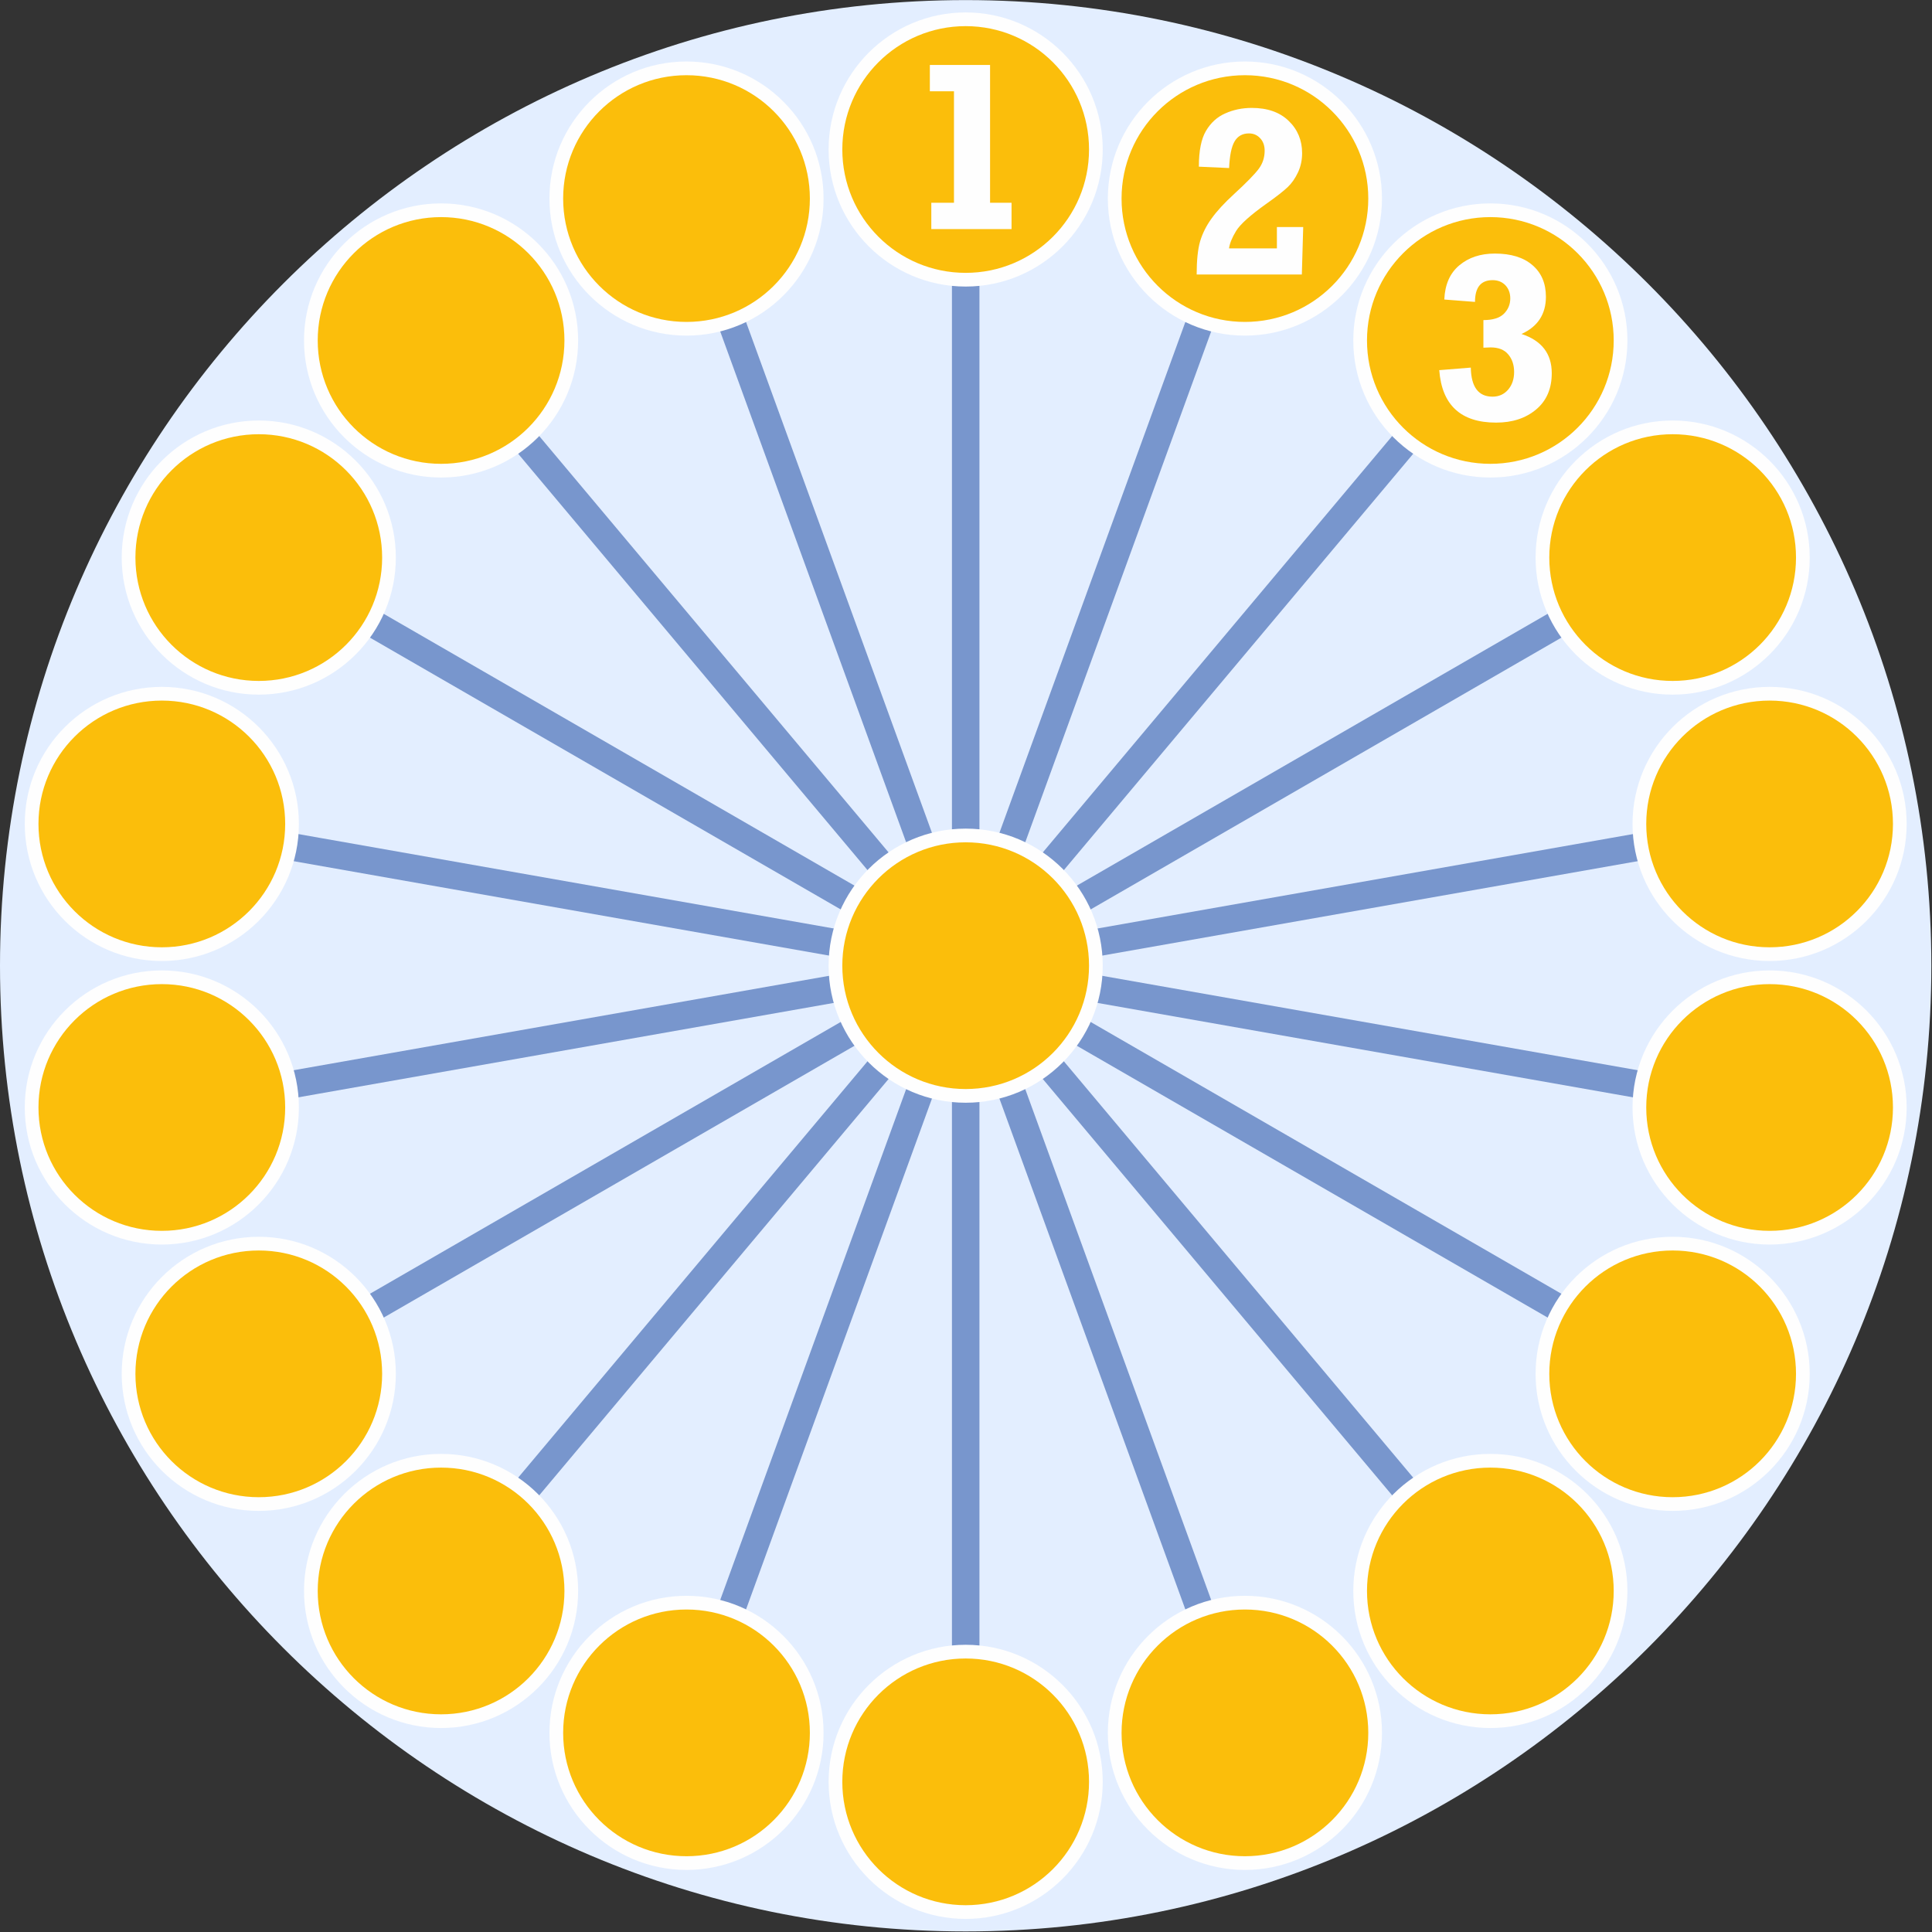 <svg width="586" height="586" viewBox="0 0 586 586" fill="none" xmlns="http://www.w3.org/2000/svg">
<rect x="0" y="0" width="586" height="586" fill="#333333" stroke="none"/>
<g clip-path="url(#clip0_1090_2)">
<path fill-rule="evenodd" clip-rule="evenodd" d="M292.9 585.826C454.149 585.826 585.799 454.232 585.799 292.927C585.799 131.594 454.149 0.027 292.9 0.027C131.539 0.027 0 131.621 0 292.927C0 454.26 131.539 585.826 292.9 585.826Z" fill="#E3EEFF"/>
<path d="M536.977 331.714L50.3 245.9L48.852 254.116L535.529 339.93L536.977 331.714Z" fill="#7896CD"/>
<path d="M508.987 412.85L81.01 165.758L76.839 172.983L504.816 420.075L508.987 412.85Z" fill="#7896CD"/>
<path d="M454.934 479.518L137.278 100.951L130.888 106.314L448.543 484.881L454.934 479.518Z" fill="#7896CD"/>
<path d="M381.339 523.679L212.318 59.297L204.479 62.15L373.5 526.532L381.339 523.679Z" fill="#7896CD"/>
<path d="M297.079 540.005L297.079 45.82L288.737 45.82L288.737 540.005L297.079 540.005Z" fill="#7896CD"/>
<path d="M212.317 526.528L381.338 62.147L373.498 59.293L204.477 523.675L212.317 526.528Z" fill="#7896CD"/>
<path d="M137.273 484.874L454.928 106.307L448.538 100.944L130.882 479.512L137.273 484.874Z" fill="#7896CD"/>
<path d="M81.003 420.065L508.979 172.973L504.808 165.748L76.832 412.84L81.003 420.065Z" fill="#7896CD"/>
<path d="M50.292 339.919L536.969 254.105L535.521 245.89L48.844 331.704L50.292 339.919Z" fill="#7896CD"/>
<path fill-rule="evenodd" clip-rule="evenodd" d="M292.899 251.326C315.848 251.326 334.473 269.951 334.473 292.9C334.473 315.848 315.848 334.473 292.899 334.473C269.951 334.473 251.326 315.848 251.326 292.9C251.326 269.951 269.951 251.326 292.899 251.326Z" fill="#FEFEFE"/>
<path fill-rule="evenodd" clip-rule="evenodd" d="M292.9 255.484C313.576 255.484 330.316 272.225 330.316 292.901C330.316 313.576 313.576 330.317 292.9 330.317C272.224 330.317 255.483 313.576 255.483 292.901C255.483 272.225 272.224 255.484 292.9 255.484Z" fill="#FBBE0B"/>
<path fill-rule="evenodd" clip-rule="evenodd" d="M452.043 61.695C474.992 61.695 493.617 80.32 493.617 103.269C493.617 126.217 474.992 144.842 452.043 144.842C429.094 144.842 410.469 126.217 410.469 103.269C410.469 80.32 429.094 61.695 452.043 61.695Z" fill="#FEFEFE"/>
<path fill-rule="evenodd" clip-rule="evenodd" d="M452.043 65.853C472.719 65.853 489.459 82.594 489.459 103.27C489.459 123.946 472.719 140.686 452.043 140.686C431.367 140.686 414.627 123.946 414.627 103.27C414.627 82.594 431.367 65.853 452.043 65.853Z" fill="#FBBE0B"/>
<path fill-rule="evenodd" clip-rule="evenodd" d="M507.336 127.547C530.285 127.547 548.91 146.172 548.91 169.12C548.91 192.069 530.285 210.694 507.336 210.694C484.387 210.694 465.762 192.069 465.762 169.12C465.762 146.172 484.387 127.547 507.336 127.547Z" fill="#FEFEFE"/>
<path fill-rule="evenodd" clip-rule="evenodd" d="M507.336 131.705C528.012 131.705 544.752 148.445 544.752 169.121C544.752 189.797 528.012 206.537 507.336 206.537C486.66 206.537 469.92 189.797 469.92 169.121C469.92 148.445 486.66 131.705 507.336 131.705Z" fill="#FBBE0B"/>
<path fill-rule="evenodd" clip-rule="evenodd" d="M536.742 208.338C559.691 208.338 578.316 226.963 578.316 249.911C578.316 272.86 559.691 291.485 536.742 291.485C513.794 291.485 495.169 272.86 495.169 249.911C495.169 226.963 513.794 208.338 536.742 208.338Z" fill="#FEFEFE"/>
<path fill-rule="evenodd" clip-rule="evenodd" d="M536.742 212.496C557.418 212.496 574.159 229.236 574.159 249.912C574.159 270.588 557.418 287.328 536.742 287.328C516.066 287.328 499.326 270.588 499.326 249.912C499.326 229.236 516.066 212.496 536.742 212.496Z" fill="#FBBE0B"/>
<path fill-rule="evenodd" clip-rule="evenodd" d="M536.742 294.34C559.691 294.34 578.316 312.965 578.316 335.913C578.316 358.862 559.691 377.487 536.742 377.487C513.794 377.487 495.169 358.862 495.169 335.913C495.169 312.965 513.794 294.34 536.742 294.34Z" fill="#FEFEFE"/>
<path fill-rule="evenodd" clip-rule="evenodd" d="M536.742 298.498C557.418 298.498 574.159 315.238 574.159 335.914C574.159 356.59 557.418 373.33 536.742 373.33C516.066 373.33 499.326 356.59 499.326 335.914C499.326 315.238 516.066 298.498 536.742 298.498Z" fill="#FBBE0B"/>
<path fill-rule="evenodd" clip-rule="evenodd" d="M507.336 375.131C530.285 375.131 548.91 393.756 548.91 416.704C548.91 439.653 530.285 458.278 507.336 458.278C484.387 458.278 465.762 439.653 465.762 416.704C465.762 393.756 484.387 375.131 507.336 375.131Z" fill="#FEFEFE"/>
<path fill-rule="evenodd" clip-rule="evenodd" d="M507.336 379.289C528.012 379.289 544.752 396.029 544.752 416.705C544.752 437.381 528.012 454.121 507.336 454.121C486.66 454.121 469.92 437.381 469.92 416.705C469.92 396.029 486.66 379.289 507.336 379.289Z" fill="#FBBE0B"/>
<path fill-rule="evenodd" clip-rule="evenodd" d="M452.043 440.984C474.992 440.984 493.617 459.609 493.617 482.558C493.617 505.507 474.992 524.131 452.043 524.131C429.094 524.131 410.469 505.507 410.469 482.558C410.469 459.609 429.094 440.984 452.043 440.984Z" fill="#FEFEFE"/>
<path fill-rule="evenodd" clip-rule="evenodd" d="M452.043 445.143C472.719 445.143 489.459 461.883 489.459 482.559C489.459 503.235 472.719 519.975 452.043 519.975C431.367 519.975 414.627 503.235 414.627 482.559C414.627 461.883 431.367 445.143 452.043 445.143Z" fill="#FBBE0B"/>
<path fill-rule="evenodd" clip-rule="evenodd" d="M133.784 440.984C156.732 440.984 175.357 459.609 175.357 482.558C175.357 505.507 156.732 524.131 133.784 524.131C110.835 524.131 92.21 505.507 92.21 482.558C92.21 459.609 110.835 440.984 133.784 440.984Z" fill="#FEFEFE"/>
<path fill-rule="evenodd" clip-rule="evenodd" d="M133.784 445.143C154.46 445.143 171.2 461.883 171.2 482.559C171.2 503.235 154.46 519.975 133.784 519.975C113.108 519.975 96.368 503.235 96.368 482.559C96.368 461.883 113.108 445.143 133.784 445.143Z" fill="#FBBE0B"/>
<path fill-rule="evenodd" clip-rule="evenodd" d="M208.228 484.027C231.177 484.027 249.802 502.652 249.802 525.601C249.802 548.55 231.177 567.174 208.228 567.174C185.279 567.174 166.655 548.55 166.655 525.601C166.655 502.652 185.279 484.027 208.228 484.027Z" fill="#FEFEFE"/>
<path fill-rule="evenodd" clip-rule="evenodd" d="M208.228 488.186C228.904 488.186 245.644 504.926 245.644 525.602C245.644 546.278 228.904 563.018 208.228 563.018C187.552 563.018 170.812 546.278 170.812 525.602C170.812 504.926 187.552 488.186 208.228 488.186Z" fill="#FBBE0B"/>
<path fill-rule="evenodd" clip-rule="evenodd" d="M78.491 375.131C101.439 375.131 120.064 393.756 120.064 416.704C120.064 439.653 101.439 458.278 78.491 458.278C55.542 458.278 36.917 439.653 36.917 416.704C36.917 393.756 55.542 375.131 78.491 375.131Z" fill="#FEFEFE"/>
<path fill-rule="evenodd" clip-rule="evenodd" d="M78.491 379.289C99.167 379.289 115.907 396.029 115.907 416.705C115.907 437.381 99.167 454.121 78.491 454.121C57.815 454.121 41.075 437.381 41.075 416.705C41.075 396.029 57.815 379.289 78.491 379.289Z" fill="#FBBE0B"/>
<path fill-rule="evenodd" clip-rule="evenodd" d="M49.084 294.34C72.033 294.34 90.658 312.965 90.658 335.913C90.658 358.862 72.033 377.487 49.084 377.487C26.136 377.487 7.511 358.862 7.511 335.913C7.511 312.965 26.136 294.34 49.084 294.34Z" fill="#FEFEFE"/>
<path fill-rule="evenodd" clip-rule="evenodd" d="M49.085 298.498C69.761 298.498 86.501 315.238 86.501 335.914C86.501 356.59 69.761 373.33 49.085 373.33C28.409 373.33 11.668 356.59 11.668 335.914C11.668 315.238 28.409 298.498 49.085 298.498Z" fill="#FBBE0B"/>
<path fill-rule="evenodd" clip-rule="evenodd" d="M49.084 208.338C72.033 208.338 90.658 226.963 90.658 249.911C90.658 272.86 72.033 291.485 49.084 291.485C26.136 291.485 7.511 272.86 7.511 249.911C7.511 226.963 26.136 208.338 49.084 208.338Z" fill="#FEFEFE"/>
<path fill-rule="evenodd" clip-rule="evenodd" d="M49.085 212.496C69.761 212.496 86.501 229.236 86.501 249.912C86.501 270.588 69.761 287.328 49.085 287.328C28.409 287.328 11.668 270.588 11.668 249.912C11.668 229.236 28.409 212.496 49.085 212.496Z" fill="#FBBE0B"/>
<path fill-rule="evenodd" clip-rule="evenodd" d="M78.491 127.547C101.439 127.547 120.064 146.172 120.064 169.12C120.064 192.069 101.439 210.694 78.491 210.694C55.542 210.694 36.917 192.069 36.917 169.12C36.917 146.172 55.542 127.547 78.491 127.547Z" fill="#FEFEFE"/>
<path fill-rule="evenodd" clip-rule="evenodd" d="M78.491 131.705C99.167 131.705 115.907 148.445 115.907 169.121C115.907 189.797 99.167 206.537 78.491 206.537C57.815 206.537 41.075 189.797 41.075 169.121C41.075 148.445 57.815 131.705 78.491 131.705Z" fill="#FBBE0B"/>
<path fill-rule="evenodd" clip-rule="evenodd" d="M133.784 61.695C156.732 61.695 175.357 80.32 175.357 103.269C175.357 126.217 156.732 144.842 133.784 144.842C110.835 144.842 92.21 126.217 92.21 103.269C92.21 80.32 110.835 61.695 133.784 61.695Z" fill="#FEFEFE"/>
<path fill-rule="evenodd" clip-rule="evenodd" d="M133.784 65.853C154.46 65.853 171.2 82.594 171.2 103.27C171.2 123.946 154.46 140.686 133.784 140.686C113.108 140.686 96.368 123.946 96.368 103.27C96.368 82.594 113.108 65.853 133.784 65.853Z" fill="#FBBE0B"/>
<path fill-rule="evenodd" clip-rule="evenodd" d="M292.899 498.883C315.848 498.883 334.473 517.508 334.473 540.456C334.473 563.405 315.848 582.03 292.899 582.03C269.951 582.03 251.326 563.405 251.326 540.456C251.326 517.508 269.951 498.883 292.899 498.883Z" fill="#FEFEFE"/>
<path fill-rule="evenodd" clip-rule="evenodd" d="M292.9 503.041C313.576 503.041 330.316 519.781 330.316 540.457C330.316 561.133 313.576 577.873 292.9 577.873C272.224 577.873 255.483 561.133 255.483 540.457C255.483 519.781 272.224 503.041 292.9 503.041Z" fill="#FBBE0B"/>
<path fill-rule="evenodd" clip-rule="evenodd" d="M377.599 484.027C400.547 484.027 419.172 502.652 419.172 525.601C419.172 548.55 400.547 567.174 377.599 567.174C354.65 567.174 336.025 548.55 336.025 525.601C336.025 502.652 354.65 484.027 377.599 484.027Z" fill="#FEFEFE"/>
<path fill-rule="evenodd" clip-rule="evenodd" d="M377.599 488.186C398.275 488.186 415.015 504.926 415.015 525.602C415.015 546.278 398.275 563.018 377.599 563.018C356.923 563.018 340.183 546.278 340.183 525.602C340.183 504.926 356.923 488.186 377.599 488.186Z" fill="#FBBE0B"/>
<path fill-rule="evenodd" clip-rule="evenodd" d="M292.899 3.77C315.848 3.77 334.473 22.395 334.473 45.343C334.473 68.292 315.848 86.917 292.899 86.917C269.951 86.917 251.326 68.292 251.326 45.343C251.326 22.395 269.951 3.77 292.899 3.77Z" fill="#FEFEFE"/>
<path fill-rule="evenodd" clip-rule="evenodd" d="M292.9 7.928C313.576 7.928 330.316 24.668 330.316 45.344C330.316 66.02 313.576 82.76 292.9 82.76C272.224 82.76 255.483 66.02 255.483 45.344C255.483 24.668 272.224 7.928 292.9 7.928Z" fill="#FBBE0B"/>
<path fill-rule="evenodd" clip-rule="evenodd" d="M377.599 18.652C400.547 18.652 419.172 37.277 419.172 60.226C419.172 83.174 400.547 101.799 377.599 101.799C354.65 101.799 336.025 83.174 336.025 60.226C336.025 37.277 354.65 18.652 377.599 18.652Z" fill="#FEFEFE"/>
<path fill-rule="evenodd" clip-rule="evenodd" d="M377.599 22.811C398.275 22.811 415.015 39.551 415.015 60.227C415.015 80.903 398.275 97.643 377.599 97.643C356.923 97.643 340.183 80.903 340.183 60.227C340.183 39.551 356.923 22.811 377.599 22.811Z" fill="#FBBE0B"/>
<path fill-rule="evenodd" clip-rule="evenodd" d="M208.228 18.652C231.177 18.652 249.802 37.277 249.802 60.226C249.802 83.174 231.177 101.799 208.228 101.799C185.279 101.799 166.655 83.174 166.655 60.226C166.655 37.277 185.279 18.652 208.228 18.652Z" fill="#FEFEFE"/>
<path fill-rule="evenodd" clip-rule="evenodd" d="M208.228 22.811C228.904 22.811 245.644 39.551 245.644 60.227C245.644 80.903 228.904 97.643 208.228 97.643C187.552 97.643 170.812 80.903 170.812 60.227C170.812 39.551 187.552 22.811 208.228 22.811Z" fill="#FBBE0B"/>
<path d="M282.478 69.483V61.5H289.352V27.687H282.035V19.705H300.3V61.5H306.813V69.483H282.478Z" fill="#FEFEFE"/>
<path d="M395.281 68.818L394.866 83.258H362.965C362.965 78.907 363.325 75.553 364.018 73.17C364.739 70.786 365.875 68.486 367.51 66.241C369.118 63.996 371.363 61.557 374.273 58.896C378.07 55.404 380.564 52.854 381.784 51.219C383.003 49.584 383.585 47.754 383.585 45.703C383.585 44.179 383.142 42.904 382.227 41.934C381.313 40.936 380.176 40.465 378.818 40.465C376.85 40.465 375.381 41.297 374.439 42.932C373.497 44.567 372.97 47.255 372.804 50.969L363.63 50.554C363.63 45.731 364.351 42.128 365.792 39.689C367.233 37.25 369.173 35.476 371.64 34.395C374.107 33.287 376.795 32.732 379.677 32.732C384.445 32.732 388.158 34.035 390.875 36.668C393.591 39.273 394.949 42.572 394.949 46.452C394.949 48.558 394.533 50.498 393.702 52.272C392.87 54.046 391.845 55.542 390.597 56.734C389.35 57.926 387.133 59.672 383.946 61.917C379.179 65.326 376.185 68.014 374.938 70.038C373.719 72.033 372.998 73.779 372.776 75.332H387.299V68.874H395.281V68.818Z" fill="#FEFEFE"/>
<path d="M436.495 112.275L446.112 111.499C446.223 117.375 448.412 120.313 452.708 120.313C454.648 120.313 456.2 119.592 457.42 118.207C458.639 116.793 459.249 114.992 459.249 112.83C459.249 110.696 458.667 108.922 457.475 107.508C456.284 106.067 454.51 105.374 452.126 105.374C451.572 105.374 450.824 105.402 449.937 105.457V97.087C452.791 97.087 454.842 96.45 456.145 95.175C457.42 93.9 458.085 92.348 458.085 90.519C458.085 88.883 457.586 87.581 456.616 86.528C455.618 85.502 454.344 84.975 452.736 84.975C449.161 84.975 447.387 87.165 447.387 91.572L438.074 90.851C438.268 86.334 439.765 82.869 442.62 80.486C445.447 78.102 449.05 76.91 453.401 76.91C458.307 76.91 462.104 78.074 464.82 80.43C467.536 82.758 468.894 85.945 468.894 90.02C468.894 95.286 466.428 99.055 461.494 101.3C467.592 103.296 470.668 107.259 470.668 113.19C470.668 117.902 469.088 121.56 465.901 124.221C462.714 126.882 458.695 128.184 453.789 128.184C443.119 128.184 437.354 122.891 436.55 112.331L436.495 112.275Z" fill="#FEFEFE"/>
</g>
<defs>
<clipPath id="clip0_1090_2">
<rect width="585.827" height="585.827" fill="white"/>
</clipPath>
</defs>
</svg>
